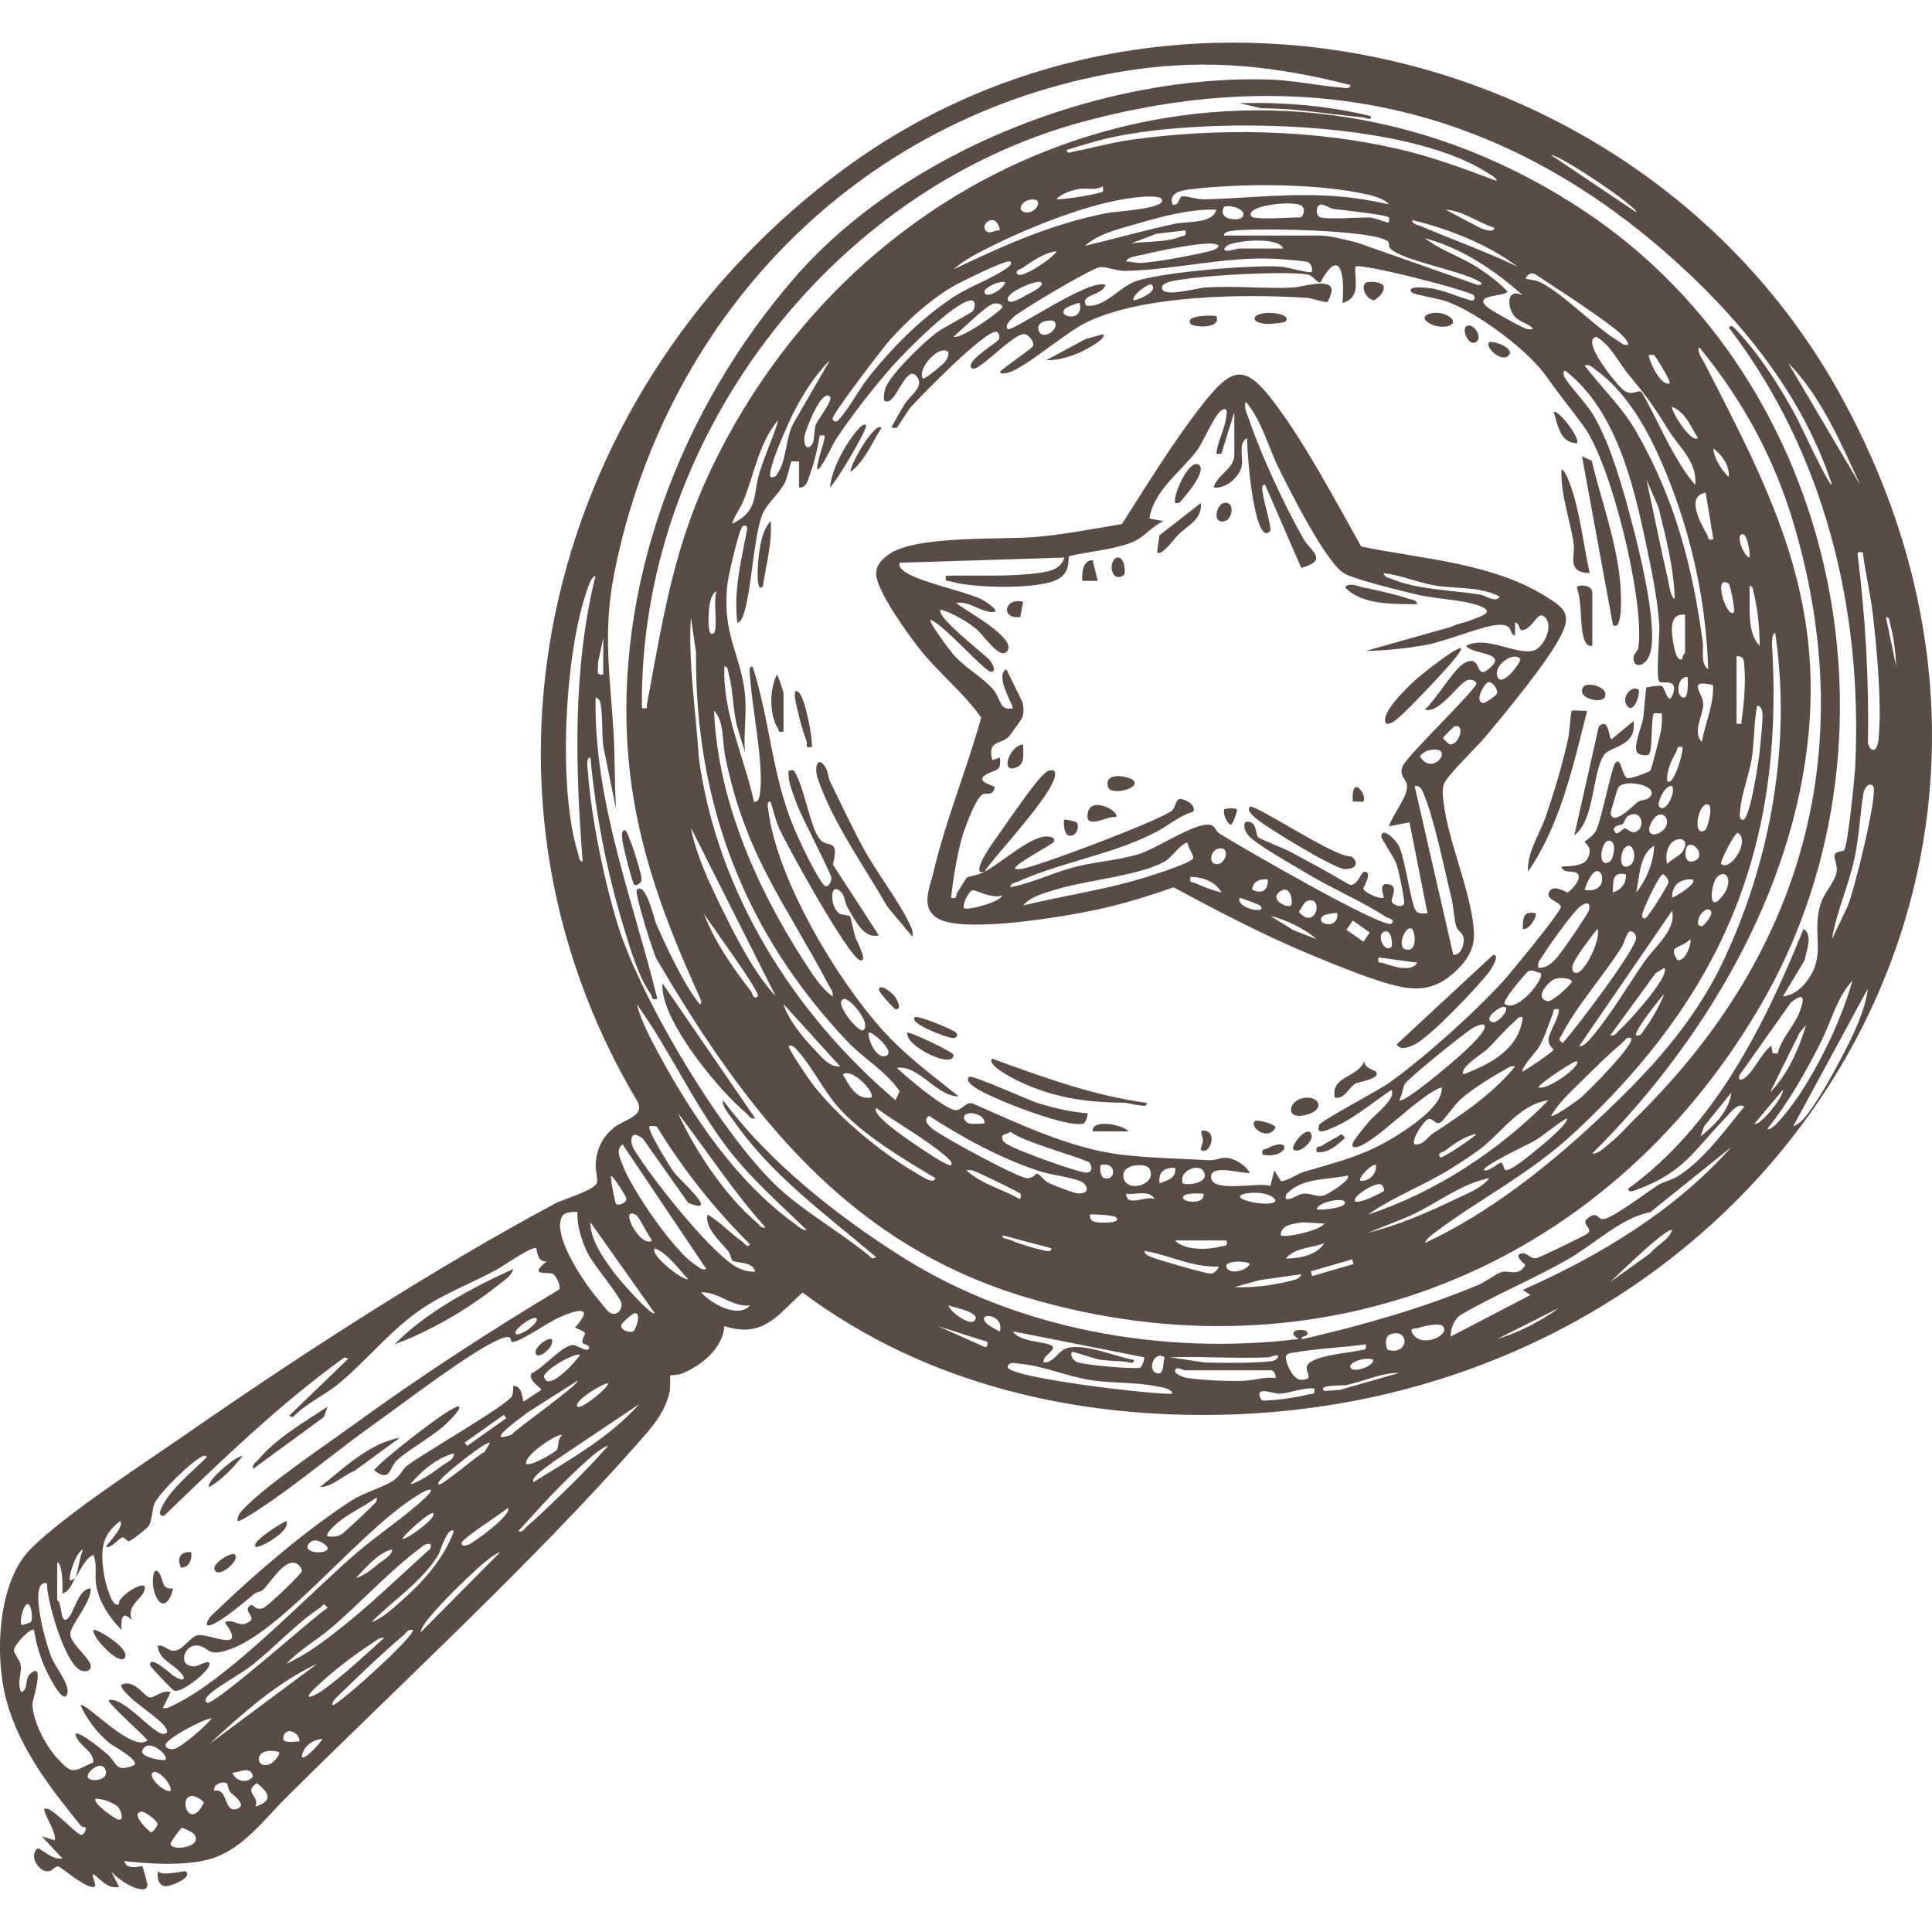 <svg width="68" height="68" viewBox="0 0 68 68" fill="none" xmlns="http://www.w3.org/2000/svg">
<path d="M6.547 65.868C6.769 66.099 6.057 66.356 5.915 66.381C5.605 66.437 5.519 66.14 5.552 65.868C5.748 66.052 6.505 65.823 6.548 65.868H6.547Z" fill="#5A4C44"/>
<path d="M25.495 46.675C25.441 47.461 24.691 48.058 24.018 48.341C23.884 48.397 23.609 48.399 23.595 48.415C23.572 48.438 23.602 48.839 23.569 48.984C23.4 49.752 22.917 50.266 22.414 50.836C18.731 55.009 14.071 59.294 10.081 63.26C9.233 64.103 8.458 65.211 7.206 65.48C6.312 65.672 5.276 65.603 4.372 65.503C4.462 65.858 4.979 65.659 5.006 65.684C5.033 65.709 5.199 66.326 5.193 66.36C5.117 66.803 3.969 66.081 3.873 65.777L4.19 66.415C3.775 66.488 3.573 66.169 3.284 65.959C3.193 66.07 3.509 66.464 3.238 66.417C2.863 66.351 2.162 65.711 2.048 65.694C1.934 65.677 1.836 65.858 1.699 65.865C1.355 65.885 0.993 65.301 1.334 65.047C1.612 65.187 1.856 65.459 2.196 65.41L1.471 64.633L1.924 64.77C2.017 64.543 1.49 63.743 1.562 63.674C1.756 63.49 2.681 64.596 2.876 64.585C2.928 64.583 3.059 64.405 3.006 64.319C3.002 64.31 2.895 64.322 2.833 64.245C1.764 62.923 0.685 61.538 0.227 59.855C-0.193 58.311 -0.101 55.667 1.106 54.487C2.381 53.241 5.063 51.512 6.609 50.438C10.607 47.663 15.263 44.651 19.537 42.36C19.821 42.208 20.974 41.889 21.016 41.607C21.037 41.469 20.943 41.146 20.971 40.881C21.024 40.384 21.226 40.004 21.604 39.691C21.945 39.409 22.661 39.311 22.462 38.813C15.684 27.485 19.402 13.524 29.726 5.932C41.114 -2.443 57.864 1.54 64.704 13.772C74.239 30.824 61.855 49.182 43.312 49.786C37.947 49.96 32.583 48.737 28.248 45.493C27.377 46.267 26.874 47.119 25.495 46.675H25.495ZM47.523 2.992C44.925 2.329 42.546 2.065 39.878 2.457C30.527 3.832 23.477 10.873 21.625 20.155C21.208 22.244 21.472 23.732 21.596 25.794C21.649 26.686 21.625 27.596 21.686 28.488L21.245 26.329C21.165 25.883 21.231 25.116 21.124 24.714C21.104 24.64 21.044 24.559 20.963 24.558C20.897 28.206 22.277 31.67 23.138 35.158C22.905 35.212 22.979 35.096 22.903 34.987C22.451 34.343 22.168 33.339 21.936 32.579C21.353 30.669 20.966 28.651 20.78 26.66C20.615 26.661 20.684 27.052 20.691 27.161C20.81 28.789 21.267 31.017 21.753 32.579C22.569 35.201 25.556 40.248 27.628 42.01C28.582 42.822 29.749 43.48 30.708 44.297L30.842 44.252C29.052 42.727 27.133 41.362 25.783 39.391C25.669 39.224 25.393 38.928 25.448 38.723C27.076 40.915 29.456 42.791 31.757 44.244C35.822 46.81 40.973 47.706 45.71 47.129L45.528 46.992C45.463 46.749 45.934 46.801 45.981 46.856C46.166 47.07 45.681 47.003 45.847 47.132C47.942 46.649 50.041 46.056 52.026 45.227C52.263 45.128 52.692 44.812 52.851 44.772C53.147 44.697 53.437 44.95 53.686 44.526C53.686 44.5 53.237 44.175 53.554 44.115C53.752 44.077 53.858 44.315 54.073 44.286C54.171 44.272 55.772 43.492 55.861 43.427C56.134 43.222 55.561 43.096 55.922 42.846C56.207 42.649 56.223 42.874 56.386 42.909C56.646 42.967 57.996 41.943 58.34 41.722C58.551 41.587 58.808 41.549 59.031 41.413C59.947 40.861 60.717 39.768 61.394 38.951C61.168 38.795 60.915 39.152 60.757 39.315C59.6 40.512 59.283 41.257 57.59 41.88C57.505 41.911 57.295 42.001 57.315 41.832C60.353 39.627 62.095 36.105 63.48 32.692C63.825 32.929 63.569 33.461 63.523 33.787L62.754 35.067C63.182 35.032 63.506 34.698 63.719 34.35C64.237 33.503 63.768 32.776 64.086 31.795C64.205 31.429 64.585 31.017 64.642 30.703C64.686 30.456 64.538 30.213 64.572 30.096C64.615 29.947 64.835 29.986 64.906 29.926C65.031 29.82 65.279 27.354 65.297 26.984C65.566 21.457 64.219 15.934 60.852 11.534C60.941 11.389 61.055 11.556 61.123 11.627C61.957 12.513 62.662 13.629 63.241 14.701C63.34 14.884 64.397 17.171 64.478 17.063C63.499 14.043 61.444 11.459 59.131 9.34C53.071 3.79 46.043 2.131 38.076 4.296C29.148 6.721 22.475 15.581 22.594 24.924C22.831 24.945 22.744 24.936 22.771 24.787C23.435 21.202 23.799 18.725 25.569 15.449C31.573 4.342 45.135 0.307 55.82 7.466C64.763 13.459 67.379 26.188 61.921 35.464C56.463 44.74 46.35 48.704 36.145 45.671C29.852 43.801 26.295 39.181 23.116 33.765C22.989 33.548 22.323 31.412 22.412 31.322C22.726 31.007 23.02 32.338 23.093 32.508C23.421 33.263 24.031 34.556 24.51 35.192C24.574 35.276 24.693 35.48 24.676 35.209C23.442 32.498 22.435 29.894 22.14 26.89C21.532 20.692 23.959 14.372 27.986 9.753C31.89 5.275 38.872 2.584 44.762 2.804C45.561 2.835 46.42 3.02 47.208 3.081C47.308 3.09 47.546 3.149 47.524 2.992H47.523ZM52.69 6.371C52.636 6.223 52.447 6.141 52.319 6.061C49.395 4.208 42.38 4.109 39.075 4.847C38.558 4.962 38.055 5.119 37.552 5.276C37.531 5.446 37.734 5.344 37.827 5.326C38.48 5.203 39.118 5.016 39.784 4.923C42.849 4.492 46.207 4.548 49.228 5.246C50.41 5.52 51.557 5.948 52.689 6.371H52.69ZM57.585 7.468C57.719 7.346 54.902 5.435 54.594 5.459L57.585 7.468ZM38.82 6.736C38.834 6.716 38.813 6.611 38.82 6.554C38.547 6.72 38.243 6.602 37.967 6.653C37.744 6.694 37.33 6.819 37.189 7.01C37.414 7.041 38.763 6.816 38.82 6.736ZM48.883 7.194C48.678 6.935 48.122 6.843 47.798 6.78C46.12 6.455 43.661 6.456 41.957 6.656C41.609 6.697 41.127 6.759 41.268 7.194C41.506 7.265 41.486 6.935 41.602 6.913C41.75 6.886 42.139 7.025 42.403 7.017C44.071 6.971 45.468 6.771 47.205 6.921C47.765 6.969 48.336 7.07 48.883 7.193L48.883 7.194ZM33.562 9.479C35.343 8.632 37.028 7.872 38.982 7.495C39.296 7.435 40.893 7.363 40.903 7.058C40.908 6.891 40.436 6.916 40.318 6.922C38.69 6.996 36.359 7.939 34.889 8.67C34.446 8.89 33.932 9.147 33.562 9.479ZM36.256 7.028C35.978 7.068 35.778 7.393 36.06 7.468C36.45 7.571 36.805 6.949 36.256 7.028ZM44.123 7.652C44.435 7.729 45.356 7.652 45.755 7.652C45.845 7.652 45.989 7.367 45.802 7.239C45.566 7.076 44.356 7.184 44.08 7.427C43.957 7.534 44.032 7.631 44.122 7.653L44.123 7.652ZM46.48 7.652C46.748 7.729 47.823 7.652 48.203 7.652C48.3 7.652 48.7 7.793 48.839 7.833C48.915 7.845 48.889 7.66 48.883 7.653C48.793 7.554 47.215 7.391 46.954 7.357C46.813 7.339 46.583 7.178 46.486 7.198C46.297 7.239 46.299 7.6 46.48 7.652ZM43.715 7.651C43.953 7.373 43.257 7.179 43.08 7.286C42.841 7.75 43.6 7.784 43.715 7.651ZM42.809 7.378C41.876 7.357 40.956 7.604 40.07 7.86C39.455 8.037 38.655 8.22 38.186 8.656C39.241 8.399 40.29 8.104 41.355 7.876C41.785 7.783 42.693 7.883 42.809 7.378L42.809 7.378ZM52.598 8.018C52.016 7.833 51.508 7.425 50.877 7.378L52.095 8.022C52.194 8.056 52.588 8.222 52.597 8.018H52.598ZM35.194 8.108C35.059 7.373 34.409 7.947 34.74 8.155C34.869 8.237 35.044 8.079 35.194 8.108ZM53.415 9.387C52.354 8.59 50.982 8.056 49.698 7.744C49.723 7.902 49.879 7.903 49.99 7.951C51.127 8.437 52.299 8.85 53.414 9.387H53.415ZM43.081 8.291H46.48C46.787 8.291 47.444 8.456 47.773 8.542L52.009 10.029C52.281 10.022 52.102 9.925 51.988 9.866C51.261 9.491 49.367 9.167 48.942 8.753C48.857 8.67 48.919 8.531 48.822 8.472C48.185 8.086 44.296 8.019 43.405 8.118C43.316 8.128 43.064 8.157 43.08 8.292L43.081 8.291ZM41.721 8.109L40.706 8.227L39.818 8.564C40.35 8.491 41.051 8.534 41.539 8.332C41.683 8.272 41.763 8.344 41.721 8.109ZM53.596 10.393C52.595 9.502 51.458 8.737 50.152 8.384C50.706 8.817 51.437 9.039 52.048 9.441C52.407 9.678 52.757 9.938 53.051 10.256C53.058 10.447 51.739 10.342 52.384 10.838C52.525 10.946 53.349 11.402 53.545 11.496C53.689 11.566 53.792 11.612 53.959 11.581C53.836 11.389 53.498 11.343 53.332 11.163C53.026 10.831 53.004 10.116 53.596 10.393ZM45.166 8.748C44.986 8.296 43.347 8.484 43.171 8.658C42.858 8.969 43.553 8.748 43.579 8.748H45.166ZM39.637 9.204C39.823 9.206 39.995 9.266 40.183 9.254C40.765 9.216 41.925 8.997 42.51 8.857C43.014 8.737 43.008 8.555 42.504 8.573C41.906 8.596 40.787 8.828 40.179 8.975C40.033 9.011 39.679 9.037 39.637 9.204V9.204ZM37.188 8.841C36.785 8.884 36.329 9.192 35.999 9.426C35.95 9.46 35.668 9.531 35.829 9.662C35.99 9.794 37.082 9.075 37.188 8.842V8.841ZM46.163 9.57C46.215 9.519 46.171 9.268 46.013 9.219C45.889 9.181 45.064 9.12 44.853 9.109C43.123 9.02 41.284 9.513 39.576 9.534C39.299 9.538 38.942 9.376 38.705 9.406C38.418 9.443 35.915 10.923 35.653 11.175C35.567 11.258 35.354 11.462 35.467 11.58C35.599 11.718 38.336 9.777 38.91 10.027C38.803 10.42 37.991 10.344 38.233 10.758C38.861 10.843 39.39 10.121 39.933 9.915C40.822 9.576 44.126 9.31 45.118 9.388C45.307 9.403 46.1 9.63 46.162 9.569L46.163 9.57ZM35.556 9.205C35.452 9.108 33.741 9.959 33.501 10.103C32.714 10.574 31.953 11.263 31.34 11.945C31.074 12.241 29.303 14.561 29.304 14.735C29.304 14.798 29.404 14.905 29.522 14.774C29.896 14.364 30.209 13.736 30.574 13.275C31.413 12.219 32.44 11.187 33.57 10.447C34.13 10.08 34.856 9.831 35.347 9.496C35.415 9.449 35.669 9.31 35.555 9.204L35.556 9.205ZM26.219 24.422C26.291 25.064 26.166 25.822 26.219 26.478L25.975 25.673C25.783 25.049 25.82 24.33 25.647 23.718C25.621 23.624 25.626 23.441 25.495 23.462C25.436 25.115 26.189 26.632 26.537 28.215C26.713 28.271 26.742 27.982 26.754 27.887C26.881 26.824 26.469 24.963 26.397 23.784C26.39 23.685 26.339 23.438 26.49 23.462C27.106 25.361 27.166 27.306 27.954 29.16C28.158 29.641 28.684 30.762 28.985 31.137C29.128 31.316 29.259 31.04 29.264 30.911C29.269 30.76 28.192 28.724 28.03 28.261C27.941 28.005 27.772 27.6 27.759 27.346C27.749 27.157 27.708 27.081 27.941 27.118C28.31 27.673 28.501 29.077 28.843 29.521C29.131 29.893 29.551 29.441 29.317 30.433L30.933 32.922C30.38 33.054 30.083 32.357 29.827 31.935C29.741 31.793 29.732 31.534 29.619 31.414C29.183 30.951 29.201 31.941 29.546 32.151C29.654 32.216 29.878 32.205 29.92 32.253C29.947 32.282 30.058 32.853 30.115 33.015C30.144 33.097 30.594 33.928 30.254 33.789C29.83 33.618 27.712 29.795 27.421 29.151C27.289 28.857 27.222 28.522 27.124 28.216C26.965 28.194 27.031 28.428 27.044 28.525C27.34 30.937 29.452 34.474 31.067 36.26C31.887 37.166 32.797 37.834 33.742 38.589C32.955 38.586 32.353 37.483 31.567 37.583C31.894 37.903 33.245 39.04 33.623 39.072C33.848 39.091 33.976 38.785 34.218 38.832C35.856 39.548 37.633 40.408 39.421 40.634C40.447 40.764 41.552 40.777 42.582 40.837C42.782 40.849 42.96 40.729 43.192 40.754C43.472 40.783 43.861 41.021 43.987 41.284C43.714 41.318 42.62 40.961 42.624 41.422C42.627 42.016 44.294 41.589 44.712 41.742L44.85 41.195L45.077 41.559C45.183 41.632 45.709 41.295 45.894 41.242C47.296 40.836 48.222 40.622 49.493 39.753C49.917 39.463 50.809 38.813 50.741 38.27C49.964 38.523 48.38 40.253 47.749 40.372C47.624 40.396 47.576 40.366 47.613 40.235C47.648 40.117 48.082 39.595 48.2 39.456C48.372 39.253 49.177 38.639 48.97 38.36C48.293 38.819 47.543 39.461 46.77 39.751C46.569 39.827 46.33 39.918 46.431 39.594C46.474 39.457 48.55 38.359 48.875 38.126C50.125 37.232 51.878 35.663 52.916 34.522C53.176 34.236 54.951 32.081 54.938 31.915C54.926 31.762 54.454 31.658 54.501 31.461C54.599 31.052 55.139 31.422 55.177 31.414C55.219 31.405 55.762 30.906 55.499 30.728C55.356 30.631 55.016 30.753 54.955 30.501C55.241 30.483 55.739 30.501 55.886 30.205C56.08 29.817 55.773 29.673 55.773 29.631C55.773 29.602 56.077 29.438 56.181 29.224C56.368 28.841 56.73 26.972 56.86 26.845C57.077 26.635 57.079 27.319 57.279 27.387C57.383 27.422 58.049 27.174 58.087 27.122C58.13 27.062 58.445 25.834 58.467 25.679C58.495 25.488 58.502 25.299 58.49 25.107C58.416 25.12 58.246 25.087 58.221 25.108C58.092 25.213 58.183 26.457 58.029 26.561C57.952 26.613 57.69 26.579 57.622 26.485C57.477 26.28 57.772 25.595 57.828 25.309C57.871 25.093 57.913 24.239 57.951 24.199C57.97 24.18 58.442 24.112 58.49 24.141C58.607 24.213 58.72 24.873 58.875 24.446C59.087 23.862 58.531 24.072 58.411 23.999C58.267 23.911 58.419 22.37 58.402 22.042C58.353 21.089 58.101 19.927 57.901 18.983C57.458 16.898 56.835 14.396 55.089 13.045C55.002 13.05 55.036 13.196 55.06 13.256C55.148 13.474 55.867 14.24 56.08 14.605C56.714 15.689 57.146 17.277 57.467 18.507C57.717 19.466 58.435 22.328 58.025 23.131C57.847 23.479 57.486 23.521 57.492 23.143C57.494 23.025 57.652 22.913 57.67 22.772C57.88 21.135 56.723 16.369 55.755 15.024C55.309 14.405 54.877 13.892 54.43 13.253C53.767 12.306 51.977 10.987 50.896 10.601C50.689 10.527 49.76 10.363 49.697 10.3C49.495 10.099 49.946 10.114 50.017 10.116C50.672 10.132 51.166 10.401 51.748 10.567C51.918 10.616 51.918 10.442 51.873 10.394C51.714 10.225 47.856 9.235 47.703 9.387C47.677 9.918 47.896 10.475 47.251 10.667C47.333 9.772 47.203 8.61 46.477 9.936C46.341 9.968 46.239 9.704 46.024 9.663C45.533 9.569 44.144 9.631 43.574 9.657C43.127 9.677 41.358 9.803 41.06 9.956C40.969 10.001 40.88 10.04 40.905 10.163C40.968 10.469 42.142 10.138 42.402 10.12C43.431 10.05 44.459 10.166 45.487 10.123C45.816 10.109 46.79 9.778 46.869 10.177C46.886 10.263 46.776 10.585 46.711 10.629C46.66 10.665 46.17 10.495 46.026 10.486C43.819 10.339 40.183 10.374 38.2 11.367C37.453 11.741 36.07 12.961 35.49 13.113C35.414 13.133 35.221 13.184 35.195 13.089C35.341 12.916 36.34 12.269 36.365 12.165C36.397 12.033 36.215 11.772 36.053 11.757C35.756 11.73 34.866 12.624 34.562 12.817C34.48 12.868 34.297 13.046 34.197 12.951C33.956 12.722 35.088 12.068 35.152 11.95C35.225 11.816 35.125 11.678 35.059 11.675C34.641 11.658 32.452 13.89 32.065 14.321C31.941 14.46 31.609 15.016 31.567 15.053C31.556 15.063 31.375 15.086 31.388 15.01C31.545 14.739 31.687 14.467 31.856 14.202C32.044 13.905 32.577 13.588 32.246 13.228C31.859 12.806 31.499 14.403 31.114 14.094C31.105 13.952 31.111 13.815 31.157 13.681C31.329 13.177 32.535 12.019 32.989 11.689C33.191 11.543 34.206 11.006 34.244 10.944C34.309 10.836 34.38 10.543 34.152 10.575C33.549 10.661 31.847 12.392 31.39 12.909C30.746 13.638 29.941 14.671 29.409 15.482C29.344 15.581 28.846 16.633 28.76 16.517C28.772 16.157 28.948 15.8 29.014 15.447C29.046 15.27 29 15.333 28.85 15.329C28.788 15.75 28.66 16.285 28.512 16.68C28.436 16.882 28.387 17.187 28.125 17.156V16.242C28.049 16.255 27.878 16.222 27.853 16.242C27.824 16.267 27.727 16.781 27.629 16.977C27.405 17.426 26.966 17.718 26.81 18.163C26.488 19.078 26.436 21.19 26.086 21.819C26.061 21.863 25.969 21.936 25.95 21.91C25.818 20.748 26.088 19.752 26.294 18.646C26.328 18.467 26.179 18.479 26.131 18.528C26.002 18.66 25.623 20.313 25.597 20.595C25.425 22.405 26.057 22.959 26.221 24.423L26.219 24.422ZM57.313 12.129C57.273 11.982 57.178 11.882 57.073 11.778C56.644 11.358 54.944 10.246 54.351 9.862C54.068 9.68 53.889 9.465 53.688 9.799C53.863 9.864 54 9.84 54.194 9.928C54.961 10.28 56.117 11.496 56.947 11.996C57.068 12.069 57.133 12.176 57.313 12.129ZM35.375 9.937C35.201 9.857 34.655 10.118 34.652 10.256C34.643 10.585 35.365 10.152 35.375 9.937ZM36.644 9.937C36.51 9.83 35.443 10.274 35.468 10.53C35.494 10.787 36.051 10.424 36.133 10.38C36.199 10.344 36.804 10.063 36.644 9.937ZM40.542 10.028C40.443 9.921 39.776 10.438 39.91 10.575C40.052 10.547 40.772 10.273 40.542 10.028ZM33.562 11.855C33.857 11.938 35.281 10.912 35.282 10.805C35.284 10.705 35.095 10.667 34.985 10.683C34.738 10.722 33.821 11.633 33.562 11.855ZM38.004 10.668C37.975 10.635 37.564 10.806 37.517 10.843C37.128 11.155 38.165 11.382 38.004 10.668ZM37.097 11.307C37.033 11.243 36.451 11.274 36.554 11.625C36.674 12.033 37.354 11.563 37.097 11.307ZM59.669 17.065C59.739 16.255 59.107 15.754 58.726 15.139C58.176 14.251 57.972 13.974 57.316 13.178C56.958 12.744 56.681 12.126 56.182 11.856C55.61 11.98 56.935 13.575 57.136 13.727C57.433 13.953 57.639 13.72 57.753 13.785C57.855 13.844 58.604 15.407 58.748 15.664C59.012 16.132 59.308 16.67 59.669 17.065ZM57.526 39.395C63.364 33.699 65.495 26.551 63.16 18.527C62.479 16.182 61.352 14.098 59.806 12.221C59.714 12.367 59.916 12.633 59.987 12.771C62.205 17.08 64.13 20.715 63.659 25.792C63.139 31.407 59.95 36.714 56.045 40.598C56.238 40.648 56.559 40.316 56.722 40.184C57.031 39.935 57.264 39.65 57.526 39.395ZM33.381 12.405C33.132 12.075 32.282 12.919 32.475 13.318C32.531 13.385 33.186 12.825 33.238 12.763C33.323 12.663 33.39 12.541 33.382 12.405H33.381ZM58.218 12.496C58.206 12.487 58.047 12.489 58.038 12.496C57.987 12.541 58.395 13.583 58.763 13.501C58.829 13.425 58.263 12.532 58.218 12.496ZM27.126 16.79C27.303 16.825 27.344 16.707 27.416 16.581C27.684 16.117 27.661 15.391 27.925 14.901L29.21 12.678C28.712 13.167 28.277 13.852 27.954 14.473C27.794 14.782 26.964 16.598 27.126 16.79ZM65.472 17.064C64.787 15.579 64.088 13.935 62.935 12.77L65.472 17.064ZM60.123 23.553C60.053 21.189 59.526 18.786 58.625 16.611C58.064 15.255 57.34 13.873 56.139 12.993C56.016 12.903 55.951 12.823 55.772 12.862C56.379 13.662 57.08 14.304 57.588 15.189C58.944 17.554 59.572 19.916 59.931 22.605C59.969 22.891 59.845 23.383 60.123 23.553ZM29.21 13.958C28.909 13.665 28.361 15.14 28.327 15.305C28.254 15.645 28.403 15.896 28.585 15.64C28.682 15.505 28.644 15.146 28.709 14.958C28.769 14.787 29.337 14.079 29.21 13.957V13.958ZM59.761 15.419C59.511 15.021 59.324 14.502 58.855 14.323C58.778 14.406 59.513 15.617 59.761 15.419ZM25.767 18.436C26.691 17.987 26.494 17.475 26.715 16.697C26.902 16.04 27.211 15.435 27.396 14.78C26.719 15.569 26.548 16.678 26.172 17.611C26.054 17.905 25.85 18.142 25.767 18.436ZM60.848 16.791C60.882 16.406 60.61 16.004 60.306 15.786C60.323 16.134 60.599 16.551 60.848 16.791ZM58.944 21.085C58.918 19.993 58.632 18.923 58.376 17.867L57.949 16.882C58.21 18.067 58.444 19.265 58.718 20.447C58.757 20.617 58.793 21.004 58.944 21.085ZM60.033 17.339C59.324 17.458 59.852 18.415 60.08 18.803C60.149 18.921 60.064 19.034 60.305 18.983L60.033 17.339ZM61.573 19.623C61.617 19.47 61.493 18.81 61.347 18.802C61.046 18.789 61.387 19.589 61.573 19.623ZM65.563 19.44C65.409 19.438 65.366 19.389 65.389 19.57C65.659 21.753 65.785 23.956 65.746 26.157C65.86 26.538 66.072 26.43 66.112 26.071C66.246 24.869 66.061 22.836 65.915 21.6C65.83 20.876 65.651 20.162 65.564 19.44H65.563ZM20.507 30.316C20.247 26.981 20.156 23.526 20.96 20.264C20.781 20.344 20.708 20.64 20.647 20.816C19.869 23.066 19.627 27.809 20.354 30.062C20.384 30.158 20.376 30.338 20.507 30.316ZM60.843 20.543C60.261 20.169 60.787 21.828 61.03 21.542C61.068 21.391 60.893 20.575 60.843 20.543ZM61.936 22.731C61.936 22.147 61.868 21.453 61.729 20.883C61.706 20.791 61.704 20.608 61.575 20.629C61.615 21.265 61.455 22.261 61.936 22.73V22.731ZM25.13 22.273C25.274 22.133 25.093 21.109 25.222 20.811C25.011 20.902 24.973 21.294 24.952 21.497C24.941 21.602 24.88 22.517 25.13 22.272V22.273ZM59.308 21.634C58.947 21.605 58.855 21.815 58.845 22.136C58.84 22.317 58.945 23.382 59.216 23.188C59.19 23.098 59.308 22.996 59.308 22.96V21.634ZM24.316 21.726C24.221 23.374 24.495 25.042 24.599 26.695C25.248 31.423 27.944 35.69 31.521 38.724L31.662 38.407C31.229 37.742 30.387 37.247 29.841 36.672C26.213 32.847 24.455 28.295 24.497 22.96L24.317 21.725L24.316 21.726ZM66.74 23.461C66.718 22.989 66.658 22.435 66.532 21.982C66.506 21.888 66.51 21.705 66.38 21.726L66.74 23.461ZM50.152 43.75C52.365 42.717 54.401 41.121 56.183 39.458C58.005 37.759 59.614 36.048 60.684 33.76C62.334 30.231 63.057 26.156 62.48 22.275C62.319 22.338 62.378 22.817 62.385 22.964C62.755 29.986 60.525 35.093 55.457 39.824C53.826 41.347 52.109 42.162 50.429 43.438C50.326 43.516 50.195 43.625 50.151 43.75H50.152ZM21.233 23.736V22.457L21.047 23.322C21.077 23.513 20.934 23.802 21.233 23.736ZM61.121 23.097V25.473C61.347 25.488 61.277 25.496 61.3 25.336C61.382 24.779 61.444 24.061 61.398 23.503C61.381 23.297 61.41 23.078 61.122 23.097H61.121ZM59.398 23.828C59.016 23.795 58.975 24.54 59.263 24.556C59.435 24.566 59.41 23.952 59.398 23.828ZM60.294 24.114C59.375 23.895 59.897 24.365 59.943 24.703C60 25.118 59.534 25.734 59.898 26.112C60.019 25.45 60.326 24.795 60.294 24.114ZM61.847 24.833C61.724 25.433 61.753 26.104 61.656 26.698C61.559 27.292 61.3 27.931 61.252 28.486C61.244 28.578 61.185 28.861 61.347 28.854C61.599 28.842 61.904 26.755 61.936 26.433C61.965 26.135 62.045 25.404 62.035 25.154C62.029 25.017 62.004 24.867 61.847 24.834V24.833ZM29.3 35.069C29.339 34.902 29.244 34.816 29.178 34.691C27.599 31.71 26.235 30.121 25.518 26.591C25.419 26.104 25.493 25.386 25.132 25.016C25.258 28.118 26.609 31.205 28.266 33.782C28.557 34.236 28.868 34.746 29.3 35.069ZM59.217 26.295C58.976 26.245 59.061 26.358 58.992 26.476C58.817 26.775 58.664 27.124 58.674 27.483C58.896 27.739 59.267 26.429 59.217 26.295ZM58.014 28.099C58.547 27.673 57.148 27.368 56.951 27.734C56.918 27.795 56.685 28.582 56.691 28.628C56.759 29.115 57.529 28.31 57.643 28.225C57.748 28.146 57.936 28.162 58.014 28.099ZM58.854 27.666C58.587 27.612 58.3 28.291 58.402 28.396C58.633 28.638 58.987 27.884 58.854 27.666ZM65.925 27.665C65.777 27.52 65.617 27.734 65.588 27.915C65.462 28.689 65.435 29.467 65.265 30.244C65.056 31.193 64.639 32.095 64.477 33.057L65.022 31.917C65.249 31.413 66.126 27.861 65.926 27.665H65.925ZM60.026 29.213C60.078 29.179 60.354 28.296 60.079 28.308C59.743 28.323 59.564 29.512 60.026 29.213ZM56.861 29.31C56.941 29.4 57.111 29.162 57.177 29.158C57.29 29.151 57.401 29.359 57.585 29.271C57.938 29.103 57.775 28.457 57.311 28.714C57.2 28.775 57.186 28.94 57.104 29.013C57.087 29.029 56.645 29.068 56.861 29.309V29.31ZM58.559 29.196C58.889 28.856 58.452 28.366 58.142 28.912C57.852 29.421 58.278 29.485 58.559 29.196ZM27.306 35.069L24.316 29.13C24.506 30.123 24.999 31.144 25.447 32.056C25.941 33.061 26.561 34.266 27.306 35.07V35.069ZM60.578 30.407C60.893 30.691 61.618 29.604 61.167 29.313C61.043 29.315 60.521 30.355 60.578 30.407ZM59.188 30.014C59.702 29.311 58.469 29.332 58.674 30.408C58.782 30.287 59.123 30.104 59.188 30.014ZM56.673 30.312C56.787 30.234 56.931 29.593 56.633 29.587C56.336 29.582 56.199 30.636 56.673 30.312ZM57.154 29.883C57.049 30.02 56.97 30.558 57.267 30.499C57.718 30.41 57.495 29.441 57.154 29.883ZM57.586 31.413C57.932 31.009 58.217 30.315 58.219 29.768C57.695 30.07 57.711 30.873 57.586 31.413ZM59.4 29.769C59.3 29.842 59.229 30.43 59.616 30.308C60.052 30.17 59.648 29.587 59.4 29.769ZM55.773 31.321C56.171 31.401 56.48 31.192 56.366 30.771C56.127 30.392 55.839 31.091 55.773 31.321ZM57.223 30.774C56.744 30.666 56.771 31.017 56.771 31.412C57.062 31.312 57.252 31.098 57.223 30.774ZM58.537 30.775C58.398 30.773 57.931 31.816 57.859 32.011C57.832 32.085 57.717 32.339 57.903 32.325C57.985 32.319 58.694 31.197 58.725 31.051C58.745 30.956 58.579 30.775 58.537 30.775ZM60.418 30.888C60.242 31.078 60.081 32.187 60.599 31.571C61.049 31.034 60.764 30.517 60.418 30.888ZM59.58 30.956C59.156 30.91 58.834 31.149 58.855 31.595C58.962 31.566 59.741 31.101 59.58 30.956ZM54.141 34.063C54.573 34.097 54.849 33.637 55.085 33.324C55.205 33.166 55.89 32.154 55.917 32.059C56.032 31.653 55.716 31.787 55.504 32.01C55.23 32.298 54.554 33.226 54.34 33.578C54.245 33.735 54.101 33.847 54.141 34.063ZM58.854 32.053L55.592 36.804C55.687 36.901 55.978 36.559 56.042 36.483C56.703 35.7 57.286 34.7 57.874 33.852C58.249 33.312 59.002 32.73 58.854 32.053ZM60.214 32.053C59.967 31.813 59.54 32.613 59.898 32.599C59.972 32.596 60.329 32.164 60.214 32.053ZM26.672 35.068C26.797 34.947 24.923 32.421 24.769 32.144C25.139 33.127 25.797 34.075 26.438 34.896C26.479 34.948 26.52 35.216 26.672 35.068ZM56.224 32.693C56.022 32.946 55.429 33.708 55.357 33.967C55.322 34.089 55.338 34.222 55.457 34.246C55.758 34.309 56.375 33.013 56.224 32.693ZM57.36 32.784C57.261 32.808 57.164 33.196 57.082 33.327C56.483 34.289 55.445 35.463 54.976 36.413C54.899 36.57 54.805 36.562 55.002 36.711C55.429 36.251 57.593 33.394 57.586 33.007C57.584 32.886 57.482 32.754 57.36 32.783V32.784ZM59.038 33.789C59.324 33.875 59.562 33.155 59.489 33.058C59.135 33.418 58.693 33.248 59.038 33.789ZM56.679 36.439C56.849 36.479 56.895 36.344 56.996 36.257C57.287 36.01 58.8 34.346 58.582 34.064L58.272 34.254L56.679 36.439ZM54.23 34.247C54.081 34.234 53.934 34.097 53.779 34.195C53.712 34.237 52.85 35.235 52.962 35.342C53.417 35.653 54.366 34.447 54.23 34.247ZM54.749 34.447C54.503 34.523 53.972 35.138 54.471 35.237C54.65 35.273 55.316 34.624 55.318 34.566C55.322 34.41 54.887 34.406 54.75 34.447H54.749ZM62.209 39.729C62.383 39.897 63.278 38.62 63.369 38.478C64.127 37.304 64.816 35.864 65.199 34.521C64.663 35.082 64.448 35.965 64.1 36.656C63.554 37.738 62.963 38.779 62.209 39.729ZM63.116 39.639C63.258 39.594 63.365 39.508 63.465 39.397C63.886 38.931 64.457 37.902 64.762 37.324C65.164 36.563 65.639 35.639 65.743 34.795L63.116 39.638V39.639ZM57.586 36.439C57.773 36.479 57.792 36.343 57.878 36.231C58.131 35.905 58.426 35.368 58.582 34.977C58.425 35.13 57.487 36.333 57.585 36.438L57.586 36.439ZM62.57 37.079C62.697 36.538 63.146 36.119 63.34 35.615C63.534 35.11 63.49 34.904 63.025 35.297L61.214 37.857C61.18 38.032 61.268 38.033 61.395 37.949C61.704 37.748 62.008 37.045 62.347 36.805L62.392 37.078H62.571L62.57 37.079ZM30.388 36.256C30.686 36.033 29.917 35.121 29.71 35.16C29.292 35.24 30.225 36.379 30.388 36.256ZM28.395 43.293C27.449 42.373 26.45 41.505 25.639 40.452C24.41 38.857 23.584 36.976 22.412 35.343C22.567 35.943 22.912 36.591 23.212 37.141C24.409 39.338 25.915 41.574 27.95 43.056C28.083 43.153 28.224 43.304 28.395 43.293ZM29.573 37.536L27.58 35.343C27.731 35.892 28.308 36.574 28.711 36.989C28.948 37.233 29.192 37.562 29.573 37.536ZM52.917 35.436C52.757 35.434 52.152 35.899 52.556 35.982C52.717 36.015 53.233 35.441 52.917 35.436ZM54.866 35.526C54.633 35.484 54.703 35.563 54.644 35.709C54.482 36.108 54.386 36.477 54.159 36.868C54.077 37.011 53.498 37.611 53.598 37.718C53.75 37.633 54.68 37.009 54.682 36.943C54.682 36.922 54.492 36.803 54.502 36.585C54.514 36.331 54.875 35.841 54.867 35.526H54.866ZM53.596 35.8C53.426 35.76 53.382 35.898 53.279 35.982C52.953 36.252 52.645 36.644 52.329 36.943C52.19 37.075 51.341 37.592 51.513 37.811C52.464 37.443 53.469 36.934 53.597 35.801L53.596 35.8ZM52.237 36.074C52.18 36.017 51.929 36.127 51.841 36.178C51.568 36.336 49.551 37.963 49.448 38.152C49.359 38.313 49.353 38.554 49.246 38.724C49.414 38.866 51.296 37.245 51.513 37.035C51.648 36.905 52.399 36.237 52.237 36.074ZM62.3 38.45C62.911 37.834 63.323 36.91 63.568 36.074L63.34 36.347L62.3 38.45ZM30.571 36.348C30.553 36.618 30.84 37.254 31.159 37.17C31.593 37.055 30.657 36.252 30.571 36.348ZM57.404 36.531C57.233 36.492 57.189 36.628 57.087 36.713C56.653 37.073 56.051 37.672 55.634 38.082C55.26 38.45 54.862 38.816 54.595 39.272C54.674 39.346 55.514 38.74 55.639 38.635C55.856 38.453 57.589 36.725 57.404 36.531ZM32.926 41.467C31.819 40.812 30.329 39.921 29.485 38.95C28.997 38.388 28.604 37.588 28.121 37.036C28.022 36.923 27.934 36.776 27.761 36.805C27.704 36.863 28.443 37.948 28.539 38.077C29.423 39.267 31.013 40.581 32.301 41.321C32.413 41.386 32.855 41.71 32.927 41.467H32.926ZM55.5 37.354C55.442 37.293 54.238 38.105 54.141 38.266C54.42 38.413 55.665 37.523 55.5 37.354ZM53.325 37.537C53.159 37.499 53.073 37.593 52.949 37.661C52.49 37.908 51.749 38.374 51.374 38.723C51.185 38.897 50.812 39.451 50.695 39.509C50.503 39.604 50.434 39.308 50.244 39.403C50.086 39.481 49.658 40.13 49.79 40.278C50.084 40.32 50.259 40.012 50.403 39.916C51.452 39.223 52.518 38.528 53.325 37.537ZM30.661 38.632C30.832 38.465 29.987 37.57 29.665 37.812C29.889 38.2 30.126 38.715 30.661 38.632ZM61.755 39.546C61.902 39.686 62.794 38.599 62.752 38.359L61.755 39.546ZM60.94 38.45L59.984 39.634L59.852 40.003C60.337 39.614 60.861 39.1 60.939 38.45H60.94ZM54.503 38.725C53.51 38.865 52.899 39.8 52.19 40.368C51.851 40.638 51.369 40.944 50.996 41.175C50.075 41.741 49.031 42.129 48.157 42.745C50.51 41.976 52.774 40.487 54.503 38.725ZM33.471 41.008C33.564 40.917 33.349 40.754 33.284 40.696C32.614 40.106 31.577 39.543 30.844 38.998C30.697 39.176 31.358 39.658 31.487 39.766C31.68 39.925 33.364 41.114 33.471 41.008ZM26.944 43.202C25.809 41.947 24.894 40.52 23.863 39.181C24.464 40.496 25.523 42.084 26.627 43.02C26.728 43.106 26.775 43.241 26.944 43.202ZM34.65 39.546C34.701 39.201 33.98 39.054 33.925 39.319C33.972 39.668 34.408 39.525 34.65 39.546ZM32.701 39.275C32.474 39.412 32.666 39.602 32.803 39.718C33.132 39.996 35.827 41.456 36.154 41.469C36.353 41.477 36.459 41.306 36.51 41.304C36.561 41.302 36.755 41.559 36.892 41.628C37.043 41.705 37.748 41.976 37.89 41.996C38.385 42.065 38.307 41.692 38.03 41.577C37.672 41.427 36.997 41.356 36.574 41.217C35.195 40.761 33.918 40.062 32.7 39.276L32.701 39.275ZM52.974 41.178C53.127 41.271 53.905 40.61 54.093 40.458C54.227 40.35 55.265 39.506 55.138 39.364C54.731 39.6 54.392 39.925 53.986 40.168C53.85 40.249 52.094 41.071 52.238 41.191C52.402 41.248 52.765 40.913 52.828 40.92C52.907 40.928 52.938 41.157 52.974 41.179V41.178ZM23.121 39.657C23.067 39.628 22.889 39.621 22.865 39.639C22.741 39.727 23.603 41.107 23.733 41.275C23.964 41.572 25.382 42.806 24.221 42.337L22.64 40.093C22.537 40.003 22.289 39.826 22.232 40.054C22.167 40.316 22.387 40.562 22.517 40.764C23.069 41.618 25.223 44.368 26.077 44.669C26.241 44.727 26.404 44.773 26.581 44.755C26.493 44.387 25.924 44.471 25.785 44.37C25.731 44.331 25.706 44.127 25.626 44.029C25.353 43.695 24.785 43.203 24.904 42.745C25.351 43.013 25.703 43.407 26.128 43.703C26.202 43.755 26.304 43.949 26.399 43.796C25.15 42.558 24.042 41.162 23.12 39.656L23.121 39.657ZM38.353 40.931C38.276 40.803 35.886 40.16 35.581 39.836L35.285 39.959C35.251 40.169 35.339 40.208 35.492 40.297C35.872 40.52 37.714 41.18 38.159 41.265C38.419 41.316 38.469 41.123 38.354 40.931H38.353ZM51.965 39.914C51.582 39.974 51.167 40.261 50.867 40.499C50.815 40.541 50.55 40.582 50.697 40.735C50.749 40.79 51.866 40.045 51.965 39.914ZM24.859 44.664L21.914 40.279C21.649 40.471 21.832 40.775 21.916 41.007C22.218 41.846 23.753 44.091 24.494 44.531C24.613 44.601 24.672 44.714 24.859 44.664ZM60.94 40.37L58.089 42.663C57.05 42.864 56.145 43.772 55.198 44.316C53.993 45.009 52.636 45.567 51.426 46.271C51.174 46.438 51.059 46.746 51.059 47.042L53.867 45.579L53.596 45.399C56.3 44.206 58.951 42.608 60.939 40.372L60.94 40.37ZM38.73 41.009C38.715 41.144 38.716 41.419 38.867 41.465C39.279 41.592 39.329 40.858 38.73 41.009ZM40.44 41.113C40.322 40.924 39.383 40.957 39.556 41.497C39.717 42.003 40.782 41.66 40.44 41.113ZM48.429 41.009C48.334 40.904 47.782 41.459 47.886 41.557C48.187 41.594 48.467 41.308 48.429 41.009ZM41.358 41.101C40.996 41.091 40.745 41.255 40.816 41.648C41.089 41.538 41.415 41.483 41.358 41.101ZM42.346 41.201C42.173 40.95 41.478 41.201 41.63 41.649C41.879 41.747 42.624 41.603 42.346 41.201ZM35.919 42.016C35.862 41.954 34.607 41.353 34.429 41.277C34.286 41.217 34.183 41.159 34.015 41.192C34.519 41.666 35.28 41.853 35.874 42.196C35.953 42.208 35.925 42.023 35.919 42.015V42.016ZM21.687 42.38C21.753 42.441 22.085 42.352 22.042 42.162C22.023 42.083 21.627 41.462 21.506 41.375C21.48 41.516 21.65 42.346 21.687 42.38ZM47.432 41.375C46.798 41.518 45.969 41.459 45.443 41.882C45.336 41.968 45.225 42.033 45.257 42.197C45.485 42.241 45.65 42.039 45.854 42.015C46.133 41.981 46.339 42.152 46.618 42.069C46.72 42.038 47.587 41.52 47.431 41.375H47.432ZM52.418 41.467C51.35 41.681 50.482 42.437 49.488 42.854L48.158 43.385C49.19 43.137 50.252 42.675 51.211 42.214C51.612 42.021 52.155 41.82 52.418 41.467ZM48.701 41.921C48.741 41.863 48.684 41.738 48.611 41.693C48.456 41.572 47.53 42.133 47.705 42.288C47.853 42.376 48.67 41.965 48.701 41.921ZM40.633 42.197C40.455 41.864 39.94 42.064 39.637 42.016C39.646 42.499 40.297 42.081 40.633 42.197ZM42.355 42.015C42.219 42.005 41.63 41.974 41.633 42.151C41.636 42.327 42.428 42.411 42.355 42.015ZM43.773 42.026C43.169 42.212 44.898 42.547 44.892 42.242C44.73 41.952 44.037 41.945 43.773 42.026ZM46.344 42.562C46.508 42.609 47.331 42.52 47.34 42.334C47.35 42.111 46.38 42.303 46.344 42.562ZM20.326 42.654C20.16 42.654 19.872 42.65 19.782 42.814C19.424 43.471 20.529 45.094 20.964 45.622C21.051 45.728 21.352 46.111 21.406 46.158C21.627 46.352 21.881 46.188 21.877 45.898C21.873 45.666 20.874 44.51 20.674 44.087C20.467 43.651 20.3 43.141 20.326 42.654ZM22.393 42.768C21.741 42.389 22.538 43.966 22.955 43.659C22.819 43.514 22.499 42.83 22.393 42.768ZM39.273 42.838C39.209 42.777 38.516 42.729 38.367 42.746C38.339 42.921 38.438 42.991 38.593 43.019C38.68 43.035 39.523 43.077 39.273 42.838ZM45.076 43.476C45.203 43.589 46.457 43.315 46.615 43.066L45.848 43.022C45.556 43.074 45.082 43.089 45.076 43.476ZM23.045 46.219L20.781 43.02C20.769 43.648 21.279 44.346 21.648 44.84C21.759 44.989 22.925 46.345 23.045 46.219ZM58.854 43.295C58.786 43.231 58.354 43.59 58.268 43.662C57.722 44.117 57.194 44.63 56.679 45.121L58.081 44.114C58.315 43.81 58.72 43.666 58.853 43.295H58.854ZM37.006 43.935L35.284 43.478C35.263 43.609 35.438 43.597 35.533 43.636C35.857 43.765 36.301 43.92 36.639 43.985C36.733 44.003 37.02 44.115 37.006 43.936V43.935ZM43.171 43.66H41.358C41.695 44.027 42.539 43.99 42.974 43.869C43.136 43.824 43.208 43.898 43.171 43.66ZM46.616 43.752C46.174 43.928 45.578 43.905 45.256 44.298C45.729 44.292 46.342 44.186 46.616 43.752ZM2.649 55.541C2.535 55.711 2.474 55.996 2.196 56.089C2.194 55.895 2.21 55.7 2.185 55.506C2.169 55.392 2.148 55.007 2.014 54.992V56.317C2.187 56.402 2.115 57.09 2.33 57.002C2.597 56.893 2.724 55.907 3.192 55.907C3.233 56.366 2.473 57.218 2.472 57.505C2.471 57.872 3.263 58.414 3.192 58.693C3.154 58.839 2.97 58.852 2.829 58.786C2.282 58.528 1.65 56.362 1.651 55.724C1.549 55.707 1.481 55.724 1.424 55.815C1.168 56.219 1.617 57.873 1.817 58.345C1.97 58.709 2.458 59.284 2.371 59.601C2.264 59.996 1.861 59.24 1.787 59.106C1.488 58.575 1.287 57.975 1.198 57.369C1.084 57.265 0.504 57.892 0.49 58.069C0.48 58.197 0.705 58.422 0.732 58.627C0.766 58.905 0.589 59.234 0.748 59.563C1.022 59.449 0.849 59.109 1.06 58.918C1.615 58.413 1.141 59.855 1.142 59.958C1.146 60.577 1.607 61.442 2.019 61.89C2.571 62.492 2.576 62.343 3.285 62.029C3.283 61.581 2.724 61.437 2.652 61.026C2.778 60.908 3.643 61.622 3.788 61.752C4.136 62.063 4.046 62.408 4.736 62.121C4.876 61.92 3.985 61.463 3.837 61.338C3.417 60.984 3.062 60.527 2.833 60.021C2.998 59.871 4.647 61.706 5.189 61.255C5.101 61.102 3.737 59.909 3.83 59.84C4.363 59.695 5.436 61.098 5.777 61.027C5.925 60.996 5.899 60.915 5.824 60.798C5.646 60.519 4.884 60.031 4.598 59.75C4.528 59.681 4.185 59.375 4.283 59.291C4.735 59.095 5.058 59.69 5.253 59.739C5.428 59.784 5.74 59.443 6.005 59.565L5.734 60.113C5.892 60.145 5.995 60.07 6.126 60.007C8.099 59.053 10.786 56.178 12.531 54.674C13.289 54.021 14.246 53.388 14.954 52.73C15.32 52.39 15.186 52.34 14.796 52.57C12.742 53.779 10.087 57.288 8.152 58.028C7.255 58.372 7.387 57.956 6.95 57.917C6.464 57.873 6.232 58.675 6.855 58.65C6.997 58.644 7.423 58.349 7.367 58.607C7.31 58.864 6.367 59.618 6.12 59.501C6.059 59.472 5.285 58.668 5.281 58.606C5.261 58.219 6.041 58.94 6.093 58.974C6.484 59.225 6.612 59.112 6.278 58.788C6.021 58.538 5.571 58.37 5.552 57.921C5.819 57.883 5.921 58.159 6.207 58.088C6.469 58.024 6.717 57.595 6.961 57.554C7.376 57.484 8.731 58.219 7.909 57.1C8.27 56.951 8.383 57.318 8.759 57.089C9.061 56.905 8.505 56.695 8.815 56.504C8.928 56.434 8.97 56.708 9.263 56.598C9.429 56.535 10.605 55.401 10.621 55.304C10.641 55.19 10.479 55.034 10.383 55.01C9.966 54.901 9.488 55.763 9.238 55.972C9.172 56.027 9.037 56.029 8.956 56.094C8.729 56.279 7.473 57.369 7.274 57.19C7.28 56.967 7.531 56.783 7.679 56.64C8.97 55.391 10.838 53.803 12.338 52.837C12.858 52.503 13.382 52.398 13.813 52.131C14.107 51.949 14.146 51.725 14.347 51.572C14.882 51.166 17.871 49.444 18.013 49.145C18.067 49.031 18.063 48.904 18.061 48.782C18.346 48.758 18.378 49.124 18.424 49.331L19.056 48.919C19.056 48.852 18.566 48.583 18.708 48.337C19.078 48.192 19.815 47.323 20.176 47.342C20.301 47.348 20.625 47.557 20.69 47.503C20.869 47.354 20.504 47.307 20.501 47.266C20.472 46.917 20.85 46.979 20.239 46.727C20.99 45.881 20.217 46.124 19.632 46.39C19.326 46.53 18.241 47.268 18.024 47.235C17.93 47.22 18.092 46.94 17.633 47.117C16.664 47.492 14.22 49.378 13.228 50.079C11.866 51.043 10.534 52.186 9.152 53.099C9.045 53.17 8.414 53.589 8.362 53.534C8.342 53.366 8.447 53.245 8.551 53.132C9.342 52.283 11.392 50.912 12.412 50.17C14.757 48.465 17.196 46.876 19.681 45.387C19.753 45.262 19.579 44.921 19.471 44.842C19.335 44.743 18.548 44.953 19.239 44.396C18.891 44.44 18.899 43.959 18.876 43.938C18.755 43.828 17.704 44.568 17.487 44.685C16.626 45.151 15.673 45.51 14.859 46.057C13.759 46.796 12.927 47.867 11.938 48.687C11.421 49.117 10.782 49.386 10.308 49.877L10.174 49.832L12.258 47.821L12.124 47.776C9.828 49.43 7.811 51.39 5.776 53.349C5.501 53.385 5.688 53.056 5.745 52.952C6.072 52.35 6.785 51.775 7.272 51.294C7.287 51.225 7.18 51.232 7.138 51.25C6.775 51.399 5.597 52.548 5.438 52.918C5.334 53.162 5.375 53.484 5.229 53.712C5.17 53.803 4.588 54.259 4.525 54.248C4.463 54.237 4.387 54.114 4.326 54.111C4.204 54.106 3.94 54.495 3.738 54.447C3.699 54.411 4.398 53.742 4.236 53.533C3.55 54.04 3.541 54.592 3.656 55.397C3.679 55.555 3.922 56.653 4.189 56.457C4.119 56.206 5.073 55.608 5.097 55.864C5.133 56.225 4.413 56.471 4.642 57.005C4.621 57.039 4.213 56.489 4.28 57.371C3.843 56.924 3.487 56.399 3.381 55.764C3.326 55.433 3.435 55.062 3.283 54.721C2.965 54.897 2.842 55.254 2.649 55.543C2.741 55.362 2.806 54.777 2.92 54.538C2.683 54.613 2.381 55.513 2.468 55.635C2.507 55.623 2.644 55.552 2.649 55.543V55.541ZM24.224 45.03C23.884 44.66 23.513 44.13 23.047 43.934C22.847 44.148 23.976 45.045 24.224 45.03ZM42.899 44.575C41.983 44.627 41.153 44.167 40.27 44.026C40.294 44.161 40.434 44.206 40.543 44.253C40.748 44.342 42.461 44.83 42.602 44.828C42.742 44.826 42.857 44.7 42.899 44.575ZM43.987 44.483C43.86 44.368 43.048 44.357 43.172 44.617C43.296 44.878 43.889 44.72 43.987 44.483ZM47.594 44.325L46.136 44.748L46.183 44.914L47.641 44.49L47.594 44.325ZM45.8 44.849L44.331 45.057L43.443 45.304C44.068 45.328 44.759 45.246 45.366 45.096C45.52 45.058 45.747 45.032 45.799 44.849H45.8ZM26.4 45.945C25.767 46.021 25.302 45.459 24.678 45.488C25.026 45.877 25.974 46.426 26.4 45.945ZM34.287 46.492C34.581 46.195 33.56 46.016 33.382 45.945C33.44 46.176 34.121 46.66 34.287 46.492ZM54.866 46.037L52.691 47.132C53.427 46.91 54.252 46.498 54.866 46.037ZM22.312 46.846C22.337 46.825 22.593 46.265 22.365 46.219C22.265 46.198 21.879 46.581 21.868 46.631C21.824 46.836 22.21 46.932 22.312 46.846ZM35.193 46.858C35.361 46.21 34.269 46.171 34.76 46.612C34.801 46.649 35.177 46.879 35.193 46.858ZM18.876 46.401C18.75 46.285 18.026 46.837 18.152 46.949C18.285 47.067 19.021 46.535 18.876 46.401ZM50.786 46.676C50.671 46.543 50.071 46.686 49.899 46.743C49.828 46.767 49.616 46.735 49.699 46.903C49.987 47.488 51.069 47.004 50.786 46.676ZM34.74 47.225L33.018 46.676L34.62 47.393C34.778 47.477 34.77 47.253 34.74 47.225ZM40.27 47.773L35.647 46.859C35.9 47.242 36.7 47.194 37.009 47.359C37.247 47.487 36.647 47.741 36.736 47.954C37.062 47.981 37.245 47.575 37.483 47.475C38.077 47.227 39.269 47.756 39.907 47.864C39.925 48.035 39.716 47.938 39.617 47.928C39.321 47.9 38.958 47.895 38.693 47.853C38.513 47.824 37.767 47.552 37.732 47.589C37.65 47.676 37.745 47.857 37.888 47.933C38.086 48.039 39.881 48.197 40.118 48.14C40.205 48.119 40.297 47.809 40.27 47.771V47.773ZM48.941 46.961C48.743 47.026 48.752 47.336 48.835 47.503C49.589 47.747 49.635 46.728 48.941 46.961ZM48.067 47.315C47.265 47.429 46.37 47.464 45.582 47.599C45.44 47.622 45.231 47.629 45.257 47.812C45.294 48.07 45.528 48.587 45.829 48.566C46.268 48.535 45.944 48.332 45.994 48.109C46.087 47.703 47.505 47.623 47.872 47.525C48.033 47.481 48.106 47.551 48.068 47.315H48.067ZM20.417 47.682C20.164 47.618 19.106 48.262 19.149 48.457C19.274 49.03 20.306 47.889 20.417 47.682ZM40.996 47.772C40.608 47.526 40.397 48.203 40.679 48.32C40.996 48.451 40.91 47.976 40.996 47.772ZM44.667 47.772C43.508 47.825 42.335 47.733 41.177 47.772L42.402 47.954C42.752 47.971 44.757 47.995 44.894 47.863C45.196 47.571 44.683 47.771 44.667 47.772ZM48.339 47.865C48.153 47.745 47.53 47.907 47.525 48.092C47.517 48.366 48.334 48.12 48.339 47.865ZM41.267 49.051C41.2 48.852 40.917 48.842 40.743 48.803C39.985 48.635 39.141 48.697 38.347 48.568C37.518 48.434 36.659 48.05 35.827 47.993C35.697 47.984 35.54 47.917 35.467 48.092C35.303 48.486 40.889 49.124 41.267 49.05V49.051ZM44.758 48.229H41.675C41.659 48.229 41.344 48.047 41.36 48.275C41.366 48.365 41.665 48.481 41.772 48.498C42.323 48.582 43.203 48.62 43.765 48.599C44.143 48.586 44.508 48.449 44.894 48.503C44.924 48.406 44.834 48.251 44.759 48.23L44.758 48.229ZM49.245 48.322C48.595 48.315 47.989 48.63 47.364 48.754C47.277 48.771 46.322 48.736 46.617 48.959L47.166 48.918L49.245 48.321V48.322ZM20.326 48.596L18.576 49.708C18.301 49.921 16.994 50.849 18.002 50.5C18.142 50.306 20.439 48.696 20.327 48.596H20.326ZM21.414 48.687C21.227 48.669 20.149 49.336 20.327 49.509C20.444 49.621 21.358 48.898 21.414 48.687ZM46.254 48.869C45.85 48.832 45.41 49.038 45.025 49.054C44.838 49.062 44.188 48.775 44.351 49.188C44.413 49.347 44.514 49.29 44.62 49.288C44.986 49.277 45.703 49.173 46.058 49.078C46.219 49.035 46.292 49.104 46.254 48.869ZM22.502 49.418L19.482 51.444C19.384 51.543 18.639 51.998 18.786 52.159C20.093 51.35 21.467 50.576 22.502 49.418ZM17.735 49.797L16.356 50.773L16.44 50.893L17.819 49.918L17.735 49.797ZM19.782 50.515C19.676 50.414 18.47 51.182 18.514 51.518C18.648 51.633 19.424 51.177 19.565 51.063C19.698 50.956 19.59 50.665 19.783 50.514L19.782 50.515ZM17.244 50.789C17.143 50.704 16.173 51.488 16.023 51.613C15.942 51.681 15.337 52.16 15.432 52.25C15.521 52.334 16.844 51.186 17.055 51.1L17.244 50.789ZM21.414 50.88C21.174 50.953 20.878 51.213 20.688 51.381C19.819 52.149 19.014 53.035 18.241 53.895C18.412 53.935 18.457 53.8 18.559 53.713C18.939 53.39 19.411 52.926 19.783 52.571C20.348 52.034 20.893 51.461 21.414 50.88ZM15.975 51.154C15.378 51.314 14.824 51.773 14.435 52.249C14.819 52.133 15.23 51.834 15.551 51.594C15.697 51.485 16.007 51.36 15.975 51.155V51.154ZM11.534 54.077C11.731 54.096 11.86 54.093 12.037 53.991C12.099 53.957 12.98 53.134 13.077 53.029C13.174 52.924 13.29 52.87 13.255 52.707C12.811 53.029 12.269 53.263 11.853 53.623C11.783 53.683 11.432 53.99 11.534 54.077ZM17.878 53.073C17.659 53.266 16.258 54.151 16.249 54.307C16.241 54.437 16.39 54.408 16.487 54.368C16.709 54.276 18.053 53.289 17.878 53.073ZM15.25 53.256C15.169 53.174 14.212 54.001 14.163 54.169C14.36 54.171 15.395 53.404 15.25 53.256ZM15.975 53.895C15.772 53.684 15.48 54.631 15.447 54.688C14.892 55.645 13.839 56.318 13.075 57.093C13.439 56.971 13.822 56.62 14.115 56.36C14.896 55.669 15.601 54.892 15.975 53.895ZM10.921 54.281C10.499 54.674 11.543 54.738 11.531 54.489C11.527 54.378 11.12 54.095 10.921 54.281ZM15.159 54.352C14.977 54.313 14.917 54.392 14.793 54.485C13.696 55.304 12.676 56.432 11.625 57.324C11.123 57.749 10.534 58.07 10.083 58.556C10.777 58.244 11.433 57.748 12.03 57.274C13.006 56.5 14.04 55.514 14.97 54.663C15.07 54.571 15.197 54.528 15.159 54.352ZM13.799 54.535C13.335 54.63 12.859 55.191 12.531 55.539C12.814 55.466 13.112 55.212 13.338 55.028C13.487 54.906 13.812 54.737 13.8 54.534L13.799 54.535ZM17.607 54.627C17.338 54.731 17.006 55.025 16.79 55.22C16.314 55.648 15.664 56.29 15.248 56.772C15.089 56.957 14.85 57.219 14.798 57.461L17.608 54.628L17.607 54.627ZM1.093 57.08C1.163 56.964 1.107 56.452 0.972 56.456C0.823 56.461 0.691 57.032 0.746 57.185C0.775 57.218 1.074 57.112 1.093 57.08ZM7.273 59.926C7.449 60.132 11.173 56.787 11.531 56.591C11.358 56.367 11.397 56.503 11.262 56.591C10.448 57.121 9.677 57.971 8.894 58.591C8.462 58.933 7.72 59.319 7.383 59.624C7.291 59.707 7.179 59.817 7.272 59.925L7.273 59.926ZM14.524 57.369C14.354 57.329 14.309 57.465 14.207 57.551C13.454 58.188 12.696 58.919 11.985 59.606C11.911 59.678 11.625 59.922 11.715 60.019C12.029 59.917 14.678 57.512 14.524 57.369ZM13.527 57.643C13.346 57.627 13.206 57.768 13.063 57.86C12.423 58.273 11.624 58.894 11.079 59.424C10.591 59.897 11.051 59.717 11.394 59.468C12.116 58.942 12.859 58.245 13.528 57.644L13.527 57.643ZM11.17 58.557C9.76 59.206 8.498 60.34 7.363 61.389L11.17 58.557ZM7.454 60.477C7.189 60.482 5.777 61.23 5.823 61.434C5.848 61.548 6.002 61.577 6.121 61.559C6.362 61.52 7.273 60.73 7.454 60.477V60.477ZM10.536 61.297C10.571 61.003 10.111 60.776 9.993 61.07C9.85 61.425 10.352 61.273 10.536 61.297ZM11.352 61.208C11.016 61.207 10.636 61.496 10.627 61.846C10.732 61.953 11.294 61.326 11.352 61.208ZM5.822 61.937C5.971 61.805 5.201 61.113 5.007 61.619C4.925 61.832 5.699 61.993 5.822 61.937ZM9.811 61.664C8.883 61.42 8.963 62.355 9.537 62.072C9.616 62.033 9.898 61.739 9.811 61.664ZM3.103 62.577C3.215 62.724 3.781 62.659 3.73 62.362C3.642 61.853 2.969 62.399 3.103 62.577ZM8.179 62.396C8.297 62.694 8.686 62.796 8.903 62.53C8.831 62.124 8.427 62.39 8.179 62.396ZM6.003 63.034C6.071 62.816 5.535 62.227 5.369 62.395C5.203 62.562 5.787 63.102 6.003 63.034ZM7.988 62.771C7.852 62.674 7.479 62.801 7.544 63.034C8.029 62.911 7.873 63.796 8.314 63.673C8.754 63.551 8.186 63.168 8.096 63.068C8.031 62.995 8.024 62.798 7.987 62.771H7.988ZM8.995 63.582C9.617 63.387 9.48 63.103 9.04 62.762C8.55 63.087 9.148 63.205 8.995 63.582ZM6.694 63.222C6.281 63.344 6.705 64.434 7.177 63.444C7.081 63.322 6.841 63.178 6.694 63.222ZM4.163 63.608C4.035 63.459 3.583 63.3 3.374 63.309C3.224 63.448 4.03 64.002 4.146 64.038C4.394 64.115 4.255 63.717 4.162 63.608H4.163ZM4.962 63.765C4.57 63.844 5.277 64.495 5.323 64.495C5.355 64.495 5.559 64.287 5.543 64.189C5.524 64.072 5.088 63.739 4.962 63.765ZM6.794 64.52C6.764 64.49 6.43 64.326 6.408 64.328C6.373 64.33 5.989 64.838 6.003 64.906C6.061 65.182 7.25 64.991 6.794 64.52Z" fill="#5A4C44"/>
<path d="M56.77 21.999L55.681 16.06L56.024 16.216C56.375 17.685 56.936 19.152 57.039 20.676C57.049 20.815 57.135 22.264 56.769 21.999H56.77Z" fill="#5A4C44"/>
<path d="M32.111 32.966L31.222 31.899C30.406 30.464 29.324 28.983 28.784 27.408C28.636 26.975 28.798 26.558 29.069 27.032C29.142 27.159 29.145 27.359 29.222 27.517C29.597 28.287 29.968 29.076 30.375 29.829C30.849 30.709 31.634 31.704 32.029 32.547C32.097 32.693 32.143 32.797 32.112 32.965L32.111 32.966Z" fill="#5A4C44"/>
<path d="M55.863 25.016C55.368 26.957 54.925 29.023 53.779 30.681C53.743 29.986 54.192 29.369 54.414 28.718C54.712 27.844 55.012 26.851 55.202 25.948C55.238 25.775 55.288 25.05 55.32 25.016C55.352 24.982 55.749 25.035 55.863 25.016Z" fill="#5A4C44"/>
<path d="M40.361 38.817C40.382 38.98 40.157 38.906 40.056 38.896C39.872 38.879 39.725 38.814 39.505 38.811C38.198 38.798 37.048 38.631 35.827 38.041C35.655 37.958 34.714 37.483 34.923 37.262C36.687 37.902 38.474 38.565 40.361 38.817Z" fill="#5A4C44"/>
<path d="M57.495 25.381C57.621 26.287 56.666 26.255 56.456 26.572C56.029 27.217 56.142 28.853 55.41 29.402L56.273 25.566C56.656 25.222 56.609 26.016 56.724 26.018L57.495 25.381Z" fill="#5A4C44"/>
<path d="M52.554 33.608C52.826 33.593 52.469 34.134 52.418 34.201C52.009 34.741 50.338 36.499 49.789 36.76C49.594 36.852 49.301 36.993 49.156 36.76L52.554 33.608Z" fill="#5A4C44"/>
<path d="M38.276 39.181C38.31 39.215 38.212 39.527 38.124 39.55C37.611 39.68 35.665 38.932 35.106 38.675C34.972 38.614 33.845 38.162 34.106 37.902C34.2 37.809 36.218 38.736 36.574 38.84C37.135 39.004 37.689 39.143 38.276 39.181Z" fill="#5A4C44"/>
<path d="M55.953 20.171C55.121 20.157 55.449 19.553 55.389 19.143C55.265 18.295 54.921 17.398 54.957 16.517C55.082 16.561 55.198 16.878 55.245 17.002C55.615 17.972 55.72 19.156 55.953 20.171H55.953Z" fill="#5A4C44"/>
<path d="M56.044 22.731C55.828 22.768 55.76 22.538 55.721 22.372C55.603 21.867 55.686 21.203 55.498 20.677C55.503 20.576 56.044 20.554 56.044 20.859V22.732V22.731Z" fill="#5A4C44"/>
<path d="M48.429 37.721C48.611 37.972 47.828 38.076 47.711 38.137C47.462 38.269 47.34 38.702 46.98 38.632C46.831 37.869 47.764 37.948 48.022 37.354C48.007 37.59 48.397 37.675 48.429 37.72V37.721Z" fill="#5A4C44"/>
<path d="M27.579 25.747C27.369 25.789 27.434 25.725 27.374 25.63C27.073 25.146 27.079 24.245 27.352 23.736C27.412 23.873 27.578 24.316 27.578 24.422V25.747H27.579Z" fill="#5A4C44"/>
<path d="M30.48 14.963C30.569 15.053 29.424 16.985 29.212 17.155C29.262 16.697 29.462 16.247 29.683 15.849C29.745 15.735 30.319 14.798 30.481 14.963H30.48Z" fill="#5A4C44"/>
<path d="M31.931 36.348C31.998 36.287 33.558 37.034 33.561 37.124C33.573 37.654 31.865 36.831 31.931 36.348Z" fill="#5A4C44"/>
<path d="M26.854 20.629C26.622 20.915 26.668 20.04 26.674 19.944C26.702 19.468 26.779 18.694 27.125 18.343C27.186 19.119 26.958 19.869 26.854 20.628V20.629Z" fill="#5A4C44"/>
<path d="M38.82 11.764C38.997 11.924 38.069 12.381 37.975 12.42C37.617 12.568 37.216 12.689 36.826 12.676L38.215 11.931L38.82 11.764Z" fill="#5A4C44"/>
<path d="M28.122 24.376C28.337 24.579 28.601 25.934 28.576 26.294C28.3 26.345 28.437 26.211 28.387 26.079C28.264 25.756 28.169 25.427 28.094 25.09C28.07 24.984 27.823 24.094 28.121 24.376H28.122Z" fill="#5A4C44"/>
<path d="M45.867 38.647C46.464 38.538 46.67 39.098 45.914 39.254C45.208 39.399 45.37 38.737 45.867 38.647Z" fill="#5A4C44"/>
<path d="M33.652 36.35C33.74 36.451 33.666 36.54 33.517 36.533C33.328 36.524 31.957 36.021 32.202 35.801C32.289 35.722 33.547 36.23 33.652 36.35Z" fill="#5A4C44"/>
<path d="M31.024 15.055C30.691 15.581 30.442 16.225 29.937 16.608C29.897 16.38 30.795 14.824 31.024 15.055Z" fill="#5A4C44"/>
<path d="M55.5 15.602C54.906 15.589 54.83 14.952 54.685 14.507C54.819 14.377 55.655 15.446 55.5 15.602Z" fill="#5A4C44"/>
<path d="M50.302 11.048C50.894 10.858 51.54 11.434 50.832 11.498C50.415 11.535 49.864 11.189 50.302 11.048Z" fill="#5A4C44"/>
<path d="M45.256 11.306C45.207 11.372 44.708 11.408 44.578 11.402C44.483 11.397 44.085 11.345 44.169 11.171C44.305 10.896 45.482 11.003 45.256 11.306V11.306Z" fill="#5A4C44"/>
<path d="M55.832 24.11C56.026 24.053 56.586 24.199 56.497 24.512C56.418 24.77 55.681 24.617 55.681 24.331C55.662 24.232 55.747 24.135 55.833 24.11H55.832Z" fill="#5A4C44"/>
<path d="M48.08 9.949C48.185 9.883 48.654 9.917 48.7 10.076C48.728 10.307 48.53 10.455 48.37 10.569C48.106 10.562 47.86 10.09 48.08 9.949Z" fill="#5A4C44"/>
<path d="M42.809 11.125C43.005 11.599 41.99 11.519 41.903 11.397C41.683 11.089 42.662 11.087 42.809 11.125Z" fill="#5A4C44"/>
<path d="M39.726 39.821H38.457C38.426 39.356 39.537 39.592 39.726 39.821Z" fill="#5A4C44"/>
<path d="M52.419 12.039C52.611 12.006 53.194 12.209 53.143 12.448C52.929 12.851 52.233 12.229 52.419 12.039Z" fill="#5A4C44"/>
<path d="M45.529 40.46C45.394 40.336 46.075 39.51 46.164 39.96C46.212 40.204 45.707 40.624 45.529 40.46Z" fill="#5A4C44"/>
<path d="M46.345 40.551C46.294 40.307 46.409 40.394 46.524 40.325C46.681 40.23 46.887 40.103 47.044 40.023C47.201 39.944 47.192 39.85 47.34 40.05C47.068 40.304 46.744 40.596 46.345 40.551Z" fill="#5A4C44"/>
<path d="M44.169 39.456C44.237 39.393 44.892 39.563 44.892 39.683C44.632 40.186 43.946 39.664 44.169 39.456Z" fill="#5A4C44"/>
<path d="M31.445 35.011C31.536 35.109 31.791 35.535 31.523 35.524C31.477 35.522 30.935 34.926 30.936 34.84C30.94 34.565 31.405 34.967 31.445 35.01V35.011Z" fill="#5A4C44"/>
<path d="M57.676 24.285C57.728 24.335 57.598 24.936 57.359 24.922C56.946 24.641 57.433 24.053 57.676 24.285Z" fill="#5A4C44"/>
<path d="M44.441 40.643C44.397 40.411 44.486 40.482 44.617 40.413C45.506 39.955 45.341 40.806 44.441 40.643Z" fill="#5A4C44"/>
<path d="M51.96 12.036C51.698 12.215 51.444 11.614 51.602 11.491C51.833 11.312 52.209 11.866 51.96 12.036Z" fill="#5A4C44"/>
<path d="M42.266 40.46C42.238 40.434 42.339 40.237 42.339 40.141C42.339 39.984 42.141 39.681 42.491 39.822C42.842 39.963 42.518 40.703 42.266 40.461V40.46Z" fill="#5A4C44"/>
<path d="M54.05 32.144C54.126 32.212 53.813 32.77 53.597 32.692C53.601 32.308 53.612 32.051 54.05 32.144Z" fill="#5A4C44"/>
<path d="M26.581 39.363C26.411 39.404 26.366 39.268 26.264 39.181C25.287 38.354 23.635 36.321 23.36 35.074C23.325 34.919 23.302 34.771 23.32 34.613L26.582 39.364L26.581 39.363Z" fill="#5A4C44"/>
<path d="M48.247 4.088C48.265 4.268 48.071 4.141 47.976 4.133C46.784 4.024 45.599 3.805 44.395 3.812L43.624 3.631C45.179 3.591 46.74 3.716 48.247 4.088Z" fill="#5A4C44"/>
<path d="M22.322 31.139C22.258 31.091 21.925 29.775 21.907 29.589C21.899 29.496 21.838 29.217 22.003 29.222C22.096 29.224 22.618 30.788 22.579 30.986C22.554 31.09 22.393 31.193 22.321 31.138L22.322 31.139Z" fill="#5A4C44"/>
<path d="M47.909 19.235C50.062 19.681 52.533 19.807 54.44 21.013C54.991 21.362 55.311 21.572 54.992 22.265C54.564 23.195 52.992 25.077 52.283 25.932C52.001 26.271 50.873 27.34 50.805 27.641C50.758 27.849 50.784 28.032 50.81 28.238C50.981 29.66 51.769 31.346 51.874 32.741C51.917 33.302 51.711 33.713 51.32 34.101C50.76 34.659 50.211 34.884 49.422 34.755C48.583 34.617 47.085 33.993 46.254 33.652C44.562 32.959 42.916 32.097 41.307 31.23C40.408 31.547 39.498 31.826 38.565 32.026C37.41 32.273 33.993 32.844 33.046 32.346C32.364 31.989 32.722 31.26 32.863 30.664C33.298 28.827 34.032 27.072 34.535 25.257C33.925 24.387 33.059 23.708 32.387 22.867C31.983 22.361 30.855 20.802 30.838 20.215C30.829 19.904 31.015 19.714 31.252 19.535C32.193 18.822 35.216 19.011 36.509 18.895C37.505 18.805 38.501 18.607 39.486 18.446C40.373 17.065 41.306 15.53 42.319 14.242C43.371 12.905 43.809 12.771 44.878 14.205C46.011 15.726 46.977 17.583 47.911 19.237L47.909 19.235ZM34.65 30.682C35.234 30.395 36.329 29.352 36.916 29.446C37.029 29.464 37.137 29.483 37.096 29.629C37.056 29.712 35.585 30.476 35.738 30.589C35.864 30.604 35.982 30.579 36.105 30.549C36.903 30.351 40.58 28.962 41.206 28.563C41.396 28.441 41.364 28.161 41.501 28.129C41.675 28.088 42.138 28.344 41.99 28.574C41.515 28.7 41.15 29.043 40.725 29.266C39.172 30.081 37.442 30.311 35.849 31.021C35.739 31.071 35.581 31.067 35.556 31.228C36.357 31.074 37.082 30.702 37.874 30.504C38.599 30.323 39.362 30.279 40.069 30.066C40.718 29.871 42.054 28.939 42.582 29.031C42.786 29.066 42.778 29.25 42.923 29.341C43.528 29.722 48.709 32.727 48.973 32.508C49.147 32.365 48.839 32.313 48.794 32.282C47.948 31.727 46.822 31.247 45.922 30.697C45.47 30.421 44.236 29.741 43.94 29.405C43.745 29.183 43.72 28.817 44.032 28.947C44.232 29.031 44.208 29.397 44.282 29.471C44.327 29.517 45.241 29.884 45.441 29.993C46.107 30.354 46.779 30.712 47.431 31.1C47.74 31.316 47.892 30.685 48.023 30.682C48.338 30.677 47.979 31.23 47.984 31.263C48.012 31.44 48.62 31.665 48.703 31.593C48.728 31.571 48.453 30.991 48.929 31.138C49.205 31.224 48.963 31.624 48.984 31.725C49.015 31.871 49.451 32.002 49.423 31.739C49.388 31.416 49.257 30.755 49.161 30.447C49.08 30.191 48.611 29.504 48.614 29.447C48.637 29.072 49.144 29.563 49.252 29.807C49.455 30.261 49.666 31.826 49.833 32.054C49.933 32.188 50.107 32.14 50.243 32.144L49.609 28.945L48.885 29.083C49.004 28.677 49.58 28.019 49.52 27.627C49.484 27.392 49.214 27.303 49.384 26.936C49.617 26.51 51.975 24.249 51.964 24.055C51.959 23.967 51.785 23.9 51.664 23.933C51.351 24.018 50.654 25.148 50.153 24.97C50.511 24.662 51.162 23.581 51.477 23.38C52.188 22.925 51.881 23.957 52.381 23.559C53.159 22.94 51.806 23.055 51.604 22.731C52.319 22.345 53.378 23.078 53.987 22.894C54.328 22.791 54.704 22.038 54.373 21.72C54.116 21.474 54.007 22.053 53.63 22.172C53.427 22.236 53.529 21.956 53.325 21.908L53.324 22.364C53.166 22.36 53.212 22.123 53.054 22.042C52.953 21.989 52.85 21.989 52.739 21.993C52.212 22.011 50.889 22.575 50.171 22.703C49.452 22.831 48.766 22.898 48.068 22.911L51.077 22.063C51.29 21.951 51.536 21.922 51.756 21.834C52.127 21.685 52.714 21.534 51.986 21.293C51.411 21.103 50.544 21.084 49.896 20.932C49.386 20.812 47.641 20.392 47.295 20.172C46.649 19.762 45.388 17.25 44.997 16.457C44.619 15.691 44.413 14.809 43.85 14.14C43.759 14.337 43.919 14.632 43.985 14.827C44.406 16.066 45.225 17.816 45.873 18.956C46.136 19.419 46.784 19.703 45.801 19.989L44.529 17.065C44.37 17.043 44.44 17.272 44.45 17.373C44.482 17.664 44.737 18.475 44.712 18.663C44.706 18.704 44.62 18.797 44.53 18.757C44.1 18.561 43.886 15.962 43.895 15.42C43.577 15.588 43.756 16.069 43.71 16.374C43.648 16.778 43.143 17.225 42.718 17.155C42.827 16.716 43.443 16.503 43.443 16.014V14.506L42.989 15.968C42.837 15.966 42.794 16.028 42.827 15.85C42.897 15.465 43.136 15.01 43.164 14.634C43.171 14.542 43.224 14.34 43.037 14.416C42.764 14.526 42.366 15.544 42.121 15.869C41.571 16.598 40.617 17.245 40.453 18.252L40.952 18.344C40.541 18.519 40.275 18.908 39.867 19.078C39.225 19.345 38.32 19.406 37.636 19.575C37.565 19.617 37.716 20.107 37.255 20.375C36.588 20.763 34.242 20.698 33.488 20.472C33.331 20.424 33.251 20.504 33.292 20.264C34.367 20.24 35.526 20.311 36.591 20.162C36.961 20.11 37.349 20.027 37.462 19.625L31.661 19.808C31.631 19.95 31.703 19.999 31.795 20.083C32.188 20.442 33.922 20.801 34.52 21.082C34.63 21.133 35.241 21.513 34.968 21.545C34.517 21.56 34.117 21.131 33.654 21.224C33.942 21.474 35.788 22.445 35.459 22.908C35.206 23.266 34.618 22.349 34.371 22.146C34.032 21.867 33.533 21.579 33.111 21.454C32.885 21.677 34.678 23.048 34.834 23.234C34.885 23.294 35.117 23.637 34.878 23.644C34.667 23.651 33.161 21.921 32.748 21.818C32.676 21.892 33.461 22.931 33.566 23.049C33.992 23.532 34.619 23.851 34.97 24.284C35.236 24.613 35.183 25.04 35.647 24.925C35.701 24.878 34.983 23.772 35.422 23.556L35.99 24.719C36.028 24.91 36.047 25.108 35.963 25.291C35.948 25.325 35.555 25.877 35.53 25.904C35.232 26.231 34.745 26.025 34.923 26.754L35.194 26.663C35.245 27.133 35.083 27.079 34.792 27.217C34.178 27.507 35.031 27.643 35.012 27.713C34.923 28.056 34.721 27.882 34.582 27.962C34.334 28.104 33.951 29.158 33.86 29.477C33.672 30.137 33.556 30.913 33.472 31.598C33.722 31.655 33.626 31.514 33.694 31.415C33.755 31.326 34.006 30.901 34.034 30.887C34.136 30.831 34.368 30.823 34.651 30.684C34.575 30.678 34.479 30.724 34.468 30.637C34.432 30.335 35.007 29.576 35.211 29.284C35.516 28.85 36.374 27.598 36.687 27.299C36.819 27.173 36.889 27.081 37.097 27.12C37.498 27.541 34.923 30.192 34.651 30.683L34.65 30.682ZM52.78 20.996C52.067 20.632 51.262 20.735 50.492 20.605C49.895 20.505 49.308 20.239 48.7 20.173C48.725 20.33 48.88 20.332 48.993 20.38C49.873 20.753 51.128 20.773 52.079 20.924C52.245 20.951 52.683 21.24 52.779 20.996H52.78ZM53.506 23.189C53.289 22.921 52.594 23.387 52.692 23.777C52.822 24.295 53.571 23.27 53.506 23.189ZM52.376 24.012C52.253 24.042 51.876 24.68 52.194 24.743C52.27 24.757 52.662 24.487 52.685 24.411C52.734 24.248 52.52 23.977 52.377 24.012L52.376 24.012ZM51.196 25.564C51.168 25.571 50.788 25.946 50.788 25.976C50.788 25.992 50.977 26.188 51.026 26.196C51.337 26.253 51.605 25.474 51.196 25.564ZM50.309 26.404C50.177 26.433 50.059 26.513 49.972 26.614C50.432 27.398 51.264 26.2 50.309 26.404ZM51.15 33.606C51.423 33.632 51.547 33.233 51.515 33.016C51.488 32.833 51.314 32.774 51.261 32.625C51.178 32.39 51.162 31.914 51.087 31.612C50.833 30.593 50.492 28.84 50.106 27.94C50.044 27.792 49.987 27.633 49.79 27.665L51.15 33.605V33.606ZM41.81 29.677C41.675 29.577 41.229 30.163 41.081 30.265C40.32 30.787 38.278 30.979 37.28 31.276C36.867 31.399 36.289 31.533 36.011 31.869C37.273 31.564 38.583 31.361 39.837 31.021C40.188 30.926 41.848 30.421 41.989 30.218C42.052 30.128 41.791 29.821 41.811 29.678L41.81 29.677ZM42.869 29.873C42.63 29.936 42.528 30.34 42.765 30.407C43.132 30.511 43.355 29.746 42.869 29.873ZM42.99 31.412C42.781 31.027 42.321 30.86 41.903 30.866C41.859 31.103 41.946 31.028 42.083 31.091C42.344 31.212 42.707 31.344 42.99 31.413V31.412ZM44.622 30.956C44.368 30.918 44.074 31.017 44.079 31.321C44.407 31.47 44.642 31.351 44.622 30.956ZM35.284 31.506C35.014 31.67 34.306 31.321 34.254 31.329C34.096 31.355 33.878 31.784 33.925 31.961C34.029 32.059 35.201 31.763 35.284 31.506ZM45.438 31.869C45.518 31.784 45.438 31.128 45.072 31.364C44.618 31.655 45.33 31.985 45.438 31.869ZM44.35 31.871C44.323 31.844 43.738 31.626 43.625 31.596C43.513 31.999 44.658 32.188 44.35 31.871ZM46.041 31.699C45.89 31.74 45.8 31.979 45.715 32.1C46.316 32.774 46.597 31.549 46.041 31.699ZM47.069 32.144C47.034 32.111 46.644 32.179 46.579 32.228C46.213 32.5 47.116 32.781 47.069 32.144ZM46.344 33.057C45.918 32.688 45.262 32.367 44.713 32.237L45.526 32.741L46.345 33.057H46.344ZM47.613 32.401L47.39 32.727L47.99 33.145L48.213 32.82L47.613 32.401ZM49.697 32.693C49.479 32.536 49.136 33.338 49.48 33.418C49.92 33.521 49.795 32.764 49.697 32.693ZM48.973 33.332C49.02 33.285 48.998 32.724 48.748 32.784C48.399 32.868 48.736 33.569 48.973 33.332ZM49.88 33.882L48.521 33.699C48.476 33.954 48.575 33.852 48.719 33.905C49.019 34.013 49.688 34.235 49.88 33.883V33.882Z" fill="#5A4C44"/>
<path d="M43.988 28.397C44.126 28.254 47.016 30.215 47.559 30.143C47.883 30.376 47.684 30.617 47.308 30.586C46.932 30.555 44.44 29.055 44.139 28.747C44.06 28.667 43.878 28.513 43.989 28.396L43.988 28.397Z" fill="#5A4C44"/>
<path d="M51.421 22.823C51.549 22.939 49.489 25.043 49.293 25.201C49.146 25.32 49.005 25.49 48.793 25.473C48.51 25.151 49.603 24.125 49.833 23.918C49.999 23.766 51.305 22.719 51.422 22.824L51.421 22.823Z" fill="#5A4C44"/>
<path d="M42.265 17.705C42.323 18.274 41.813 18.487 41.492 18.799C41.351 18.936 40.88 19.595 40.724 19.441L40.809 18.841L42.265 17.706V17.705Z" fill="#5A4C44"/>
<path d="M49.88 21.268C49.064 21.253 47.94 21.306 47.343 20.675C47.477 20.48 47.788 20.635 47.978 20.674C48.455 20.772 49.124 20.92 49.575 21.074C49.694 21.115 49.852 21.101 49.881 21.268H49.88Z" fill="#5A4C44"/>
<path d="M41.359 17.704C41.284 17.395 41.82 16.267 42.128 16.334C42.571 16.43 41.799 17.368 41.667 17.513C41.576 17.614 41.534 17.742 41.359 17.704Z" fill="#5A4C44"/>
<path d="M39.273 28.762C39.05 28.681 38.264 29.192 38.275 28.72C38.293 27.918 39.466 28.582 39.273 28.762Z" fill="#5A4C44"/>
<path d="M39.908 27.484C40.116 27.768 39.08 28.01 38.998 27.698C38.843 27.112 39.8 27.337 39.908 27.484Z" fill="#5A4C44"/>
<path d="M36.01 26.204C36.004 26.446 36.087 26.851 35.829 26.981C35.157 27.317 35.517 26.238 36.01 26.204Z" fill="#5A4C44"/>
<path d="M38.456 19.715L38.638 20.446H38.094C38.076 20.179 38.099 19.724 38.456 19.715Z" fill="#5A4C44"/>
<path d="M43.044 17.713C43.528 17.563 43.394 18.47 42.946 18.343C42.7 18.274 42.854 17.771 43.044 17.713Z" fill="#5A4C44"/>
<path d="M36.01 21.178L35.911 21.716C35.216 21.809 35.329 21.021 36.01 21.178Z" fill="#5A4C44"/>
<path d="M39.537 20.255C39.071 20.527 39.008 19.7 39.32 19.624C39.568 19.564 39.659 20.183 39.537 20.255Z" fill="#5A4C44"/>
<path d="M37.904 28.955C38.008 29.125 37.864 29.487 37.598 29.402C37.444 29.353 37.421 28.896 37.462 28.854C37.492 28.823 37.883 28.917 37.905 28.955H37.904Z" fill="#5A4C44"/>
<path d="M43.534 28.489C43.567 28.535 43.392 29.036 43.307 29.034C43.15 28.899 43.062 28.696 43.081 28.488C43.172 28.447 43.489 28.428 43.534 28.488V28.489Z" fill="#5A4C44"/>
<path d="M47.976 28.214C47.953 28.237 47.702 28.2 47.614 28.214C47.544 27.165 48.162 28.026 47.976 28.214Z" fill="#5A4C44"/>
<path d="M18.06 44.665C18.029 44.899 17.687 45.109 17.509 45.251C16.476 46.075 15.119 46.865 13.891 47.314C14.996 46.178 16.621 45.322 18.06 44.665Z" fill="#5A4C44"/>
<path d="M16.156 49.509C16.258 49.605 15.7 50.116 15.614 50.195C15.191 50.579 14.224 51.115 13.917 51.454C13.721 51.672 13.718 52.191 13.168 51.748C13.373 51.431 16.004 49.363 16.156 49.51V49.509Z" fill="#5A4C44"/>
<path d="M8.905 51.702C8.865 51.53 8.999 51.485 9.085 51.382C9.716 50.626 10.714 50.048 11.532 49.509L11.399 49.876L8.905 51.702Z" fill="#5A4C44"/>
<path d="M14.071 50.606L12.468 51.776C12.052 51.934 11.721 52.33 11.261 52.341C12.085 51.681 13.017 50.784 14.07 50.606H14.071Z" fill="#5A4C44"/>
<path d="M4.371 58.373C4.173 58.579 3.261 57.675 3.284 57.368C3.362 57.29 4.676 58.056 4.371 58.373Z" fill="#5A4C44"/>
<path d="M6.095 55.907C5.912 56.67 5.514 56.572 5.39 55.838C5.346 55.576 5.417 55.031 5.63 55.413C5.765 55.654 5.688 55.952 6.094 55.907H6.095Z" fill="#5A4C44"/>
<path d="M8.996 54.443C8.813 54.266 9.947 53.581 10.082 53.53C10.247 53.92 9.076 54.522 8.996 54.443Z" fill="#5A4C44"/>
<path d="M8.269 54.718C8.472 54.921 7.629 55.626 7.545 55.219C7.502 55.008 8.153 54.602 8.269 54.718Z" fill="#5A4C44"/>
<path d="M8.541 51.246C8.207 51.664 7.823 52.068 7.364 52.342C7.212 52.174 8.285 51.235 8.541 51.246Z" fill="#5A4C44"/>
<path d="M19.42 47.133C19.538 47.376 19.014 47.82 18.877 47.68C18.716 47.516 19.214 47.068 19.42 47.133Z" fill="#5A4C44"/>
<path d="M6.728 54.627C6.766 54.883 6.668 55.179 6.367 55.174C6.219 54.843 6.337 54.606 6.728 54.627Z" fill="#5A4C44"/>
</svg>
